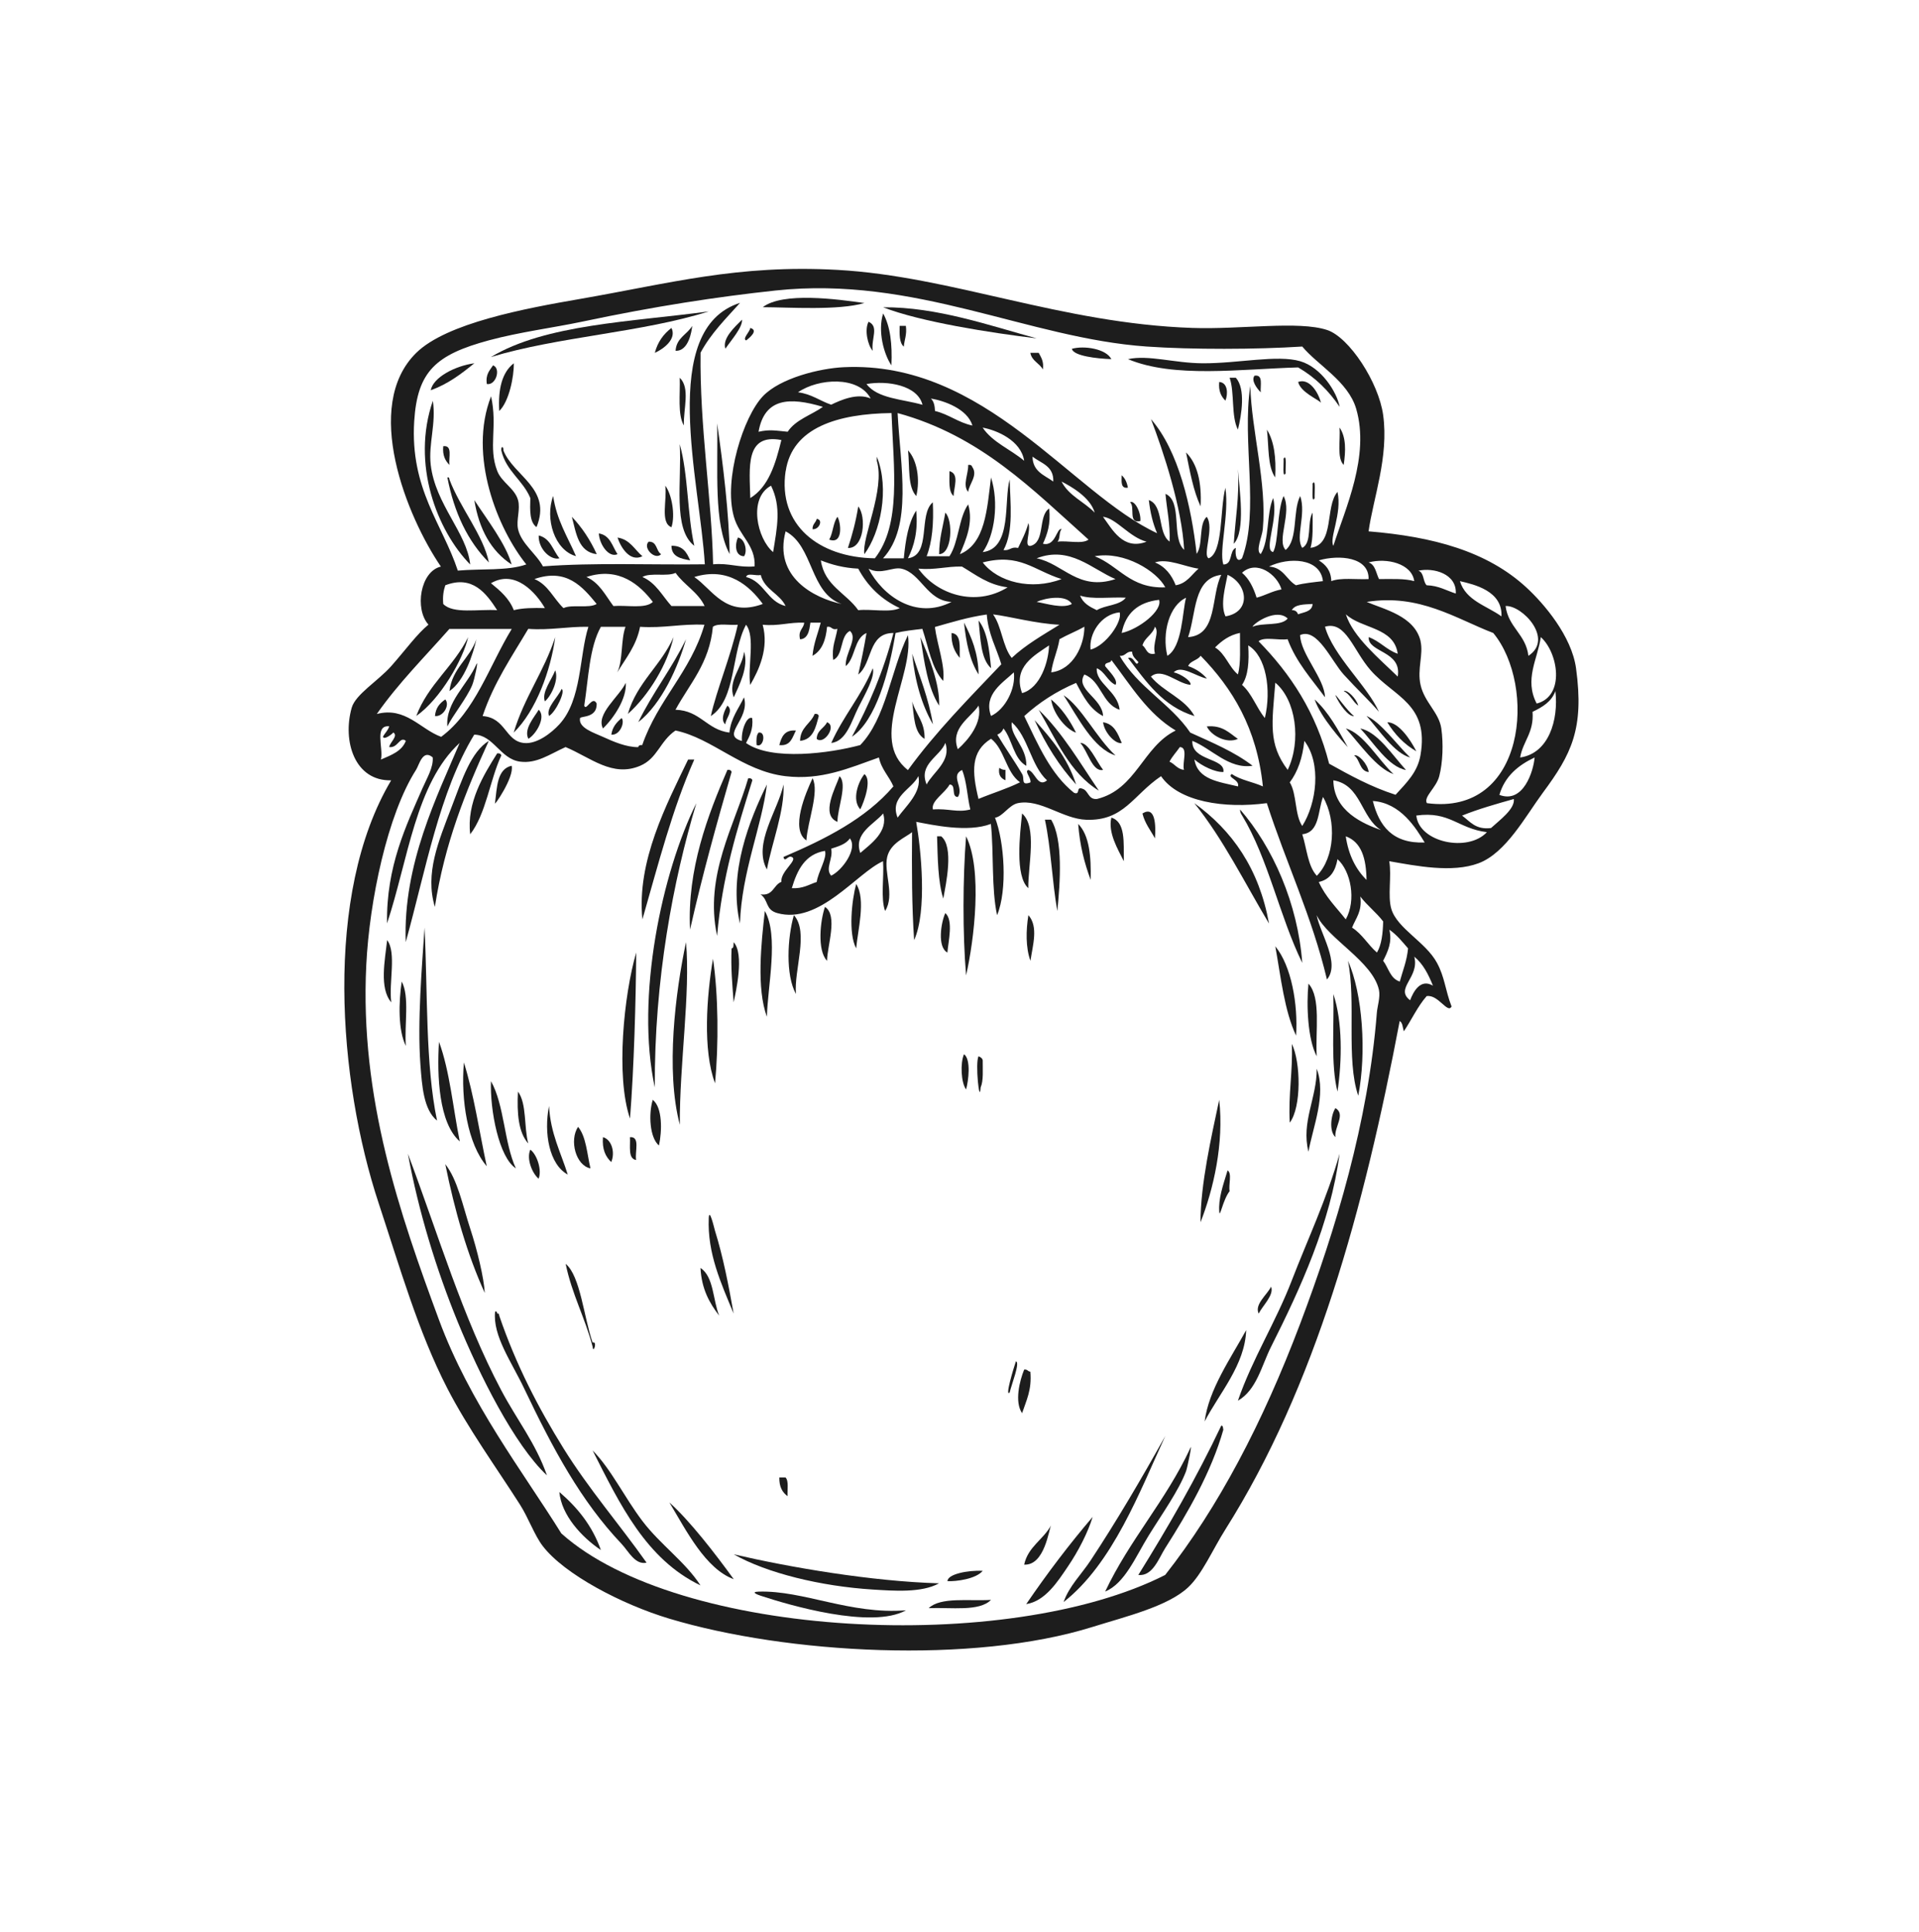 <svg xmlns="http://www.w3.org/2000/svg" fill="none" viewBox="0 0 150 151" height="151" width="150">
<g clip-path="url(#clip0_388_6353)">
<path fill="#1D1D1D" d="M67.569 23.689C65.5 24.282 61.746 24.02 59.623 24.012C61.192 22.805 65.469 23.389 67.569 23.689Z" clip-rule="evenodd" fill-rule="evenodd"></path>
<path fill="#1D1D1D" d="M81.031 26.451C77.415 26.012 71.946 25.159 69.031 24.02C73.223 23.989 77.338 25.443 81.031 26.451Z" clip-rule="evenodd" fill-rule="evenodd"></path>
<path fill="#1D1D1D" d="M55.4 24.342C50.184 25.996 43.638 26.311 38.369 27.911C42.654 25.334 49.361 25.165 55.4 24.342Z" clip-rule="evenodd" fill-rule="evenodd"></path>
<path fill="#1D1D1D" d="M69.031 24.504C69.592 25.504 69.754 26.912 69.677 28.558C69.077 27.673 68.6 25.881 69.031 24.504Z" clip-rule="evenodd" fill-rule="evenodd"></path>
<path fill="#1D1D1D" d="M67.892 25.15C68.731 25.535 68.085 26.458 68.215 27.42C67.831 26.997 67.554 25.781 67.892 25.15Z" clip-rule="evenodd" fill-rule="evenodd"></path>
<path fill="#1D1D1D" d="M70.323 25.473H70.808C70.9 26.165 70.692 26.55 70.646 27.096C70.292 26.796 70.308 26.142 70.323 25.473Z" clip-rule="evenodd" fill-rule="evenodd"></path>
<path fill="#1D1D1D" d="M52.485 25.635C52.915 26.504 51.861 27.281 51.185 27.581C51.408 26.727 51.869 26.104 52.485 25.635Z" clip-rule="evenodd" fill-rule="evenodd"></path>
<path fill="#1D1D1D" d="M86.869 28.073C85.723 28.034 83.885 27.819 83.785 27.265C84.746 26.996 86.462 27.265 86.869 28.073Z" clip-rule="evenodd" fill-rule="evenodd"></path>
<path fill="#1D1D1D" d="M80.546 27.582H81.192C81.377 27.936 81.608 28.244 81.516 28.882C81.254 28.382 80.654 28.228 80.539 27.582H80.546Z" clip-rule="evenodd" fill-rule="evenodd"></path>
<path fill="#1D1D1D" d="M40.161 28.396C40.185 29.396 39.8 31.389 39.023 32.127C38.923 30.404 39.246 29.104 40.161 28.396Z" clip-rule="evenodd" fill-rule="evenodd"></path>
<path fill="#1D1D1D" d="M38.538 28.559C39.169 28.782 38.777 30.143 38.054 30.02C37.938 29.251 38.285 28.951 38.538 28.559Z" clip-rule="evenodd" fill-rule="evenodd"></path>
<path fill="#1D1D1D" d="M98.062 29.367C98.762 29.259 98.5 30.12 98.546 30.667C98.254 30.374 97.769 29.736 98.062 29.367Z" clip-rule="evenodd" fill-rule="evenodd"></path>
<path fill="#1D1D1D" d="M53.131 29.527C53.969 30.335 53.415 31.943 53.454 33.258C52.954 32.404 53.177 30.827 53.131 29.527Z" clip-rule="evenodd" fill-rule="evenodd"></path>
<path fill="#1D1D1D" d="M96.115 29.527H96.6C97.377 30.397 97.054 32.412 96.762 33.581C96.223 32.55 96.516 30.689 96.115 29.527Z" clip-rule="evenodd" fill-rule="evenodd"></path>
<path fill="#1D1D1D" d="M95.3 29.857C95.992 29.904 95.992 30.819 95.784 31.319C95.462 30.996 95.231 30.581 95.3 29.857Z" clip-rule="evenodd" fill-rule="evenodd"></path>
<path fill="#1D1D1D" d="M33.831 31.312C34.108 33.112 33.477 34.682 33.669 36.343C34.031 39.428 36.5 41.659 36.754 44.128C34.169 41.489 32.123 36.274 33.839 31.312H33.831Z" clip-rule="evenodd" fill-rule="evenodd"></path>
<path fill="#1D1D1D" d="M56.054 33.096C56.516 36.265 57 40.249 57.031 43.311C55.746 40.865 56.146 36.734 56.054 33.096Z" clip-rule="evenodd" fill-rule="evenodd"></path>
<path fill="#1D1D1D" d="M104.708 33.42C105.231 34.181 105.192 35.258 105.031 36.343C104.485 35.804 104.785 34.428 104.708 33.42Z" clip-rule="evenodd" fill-rule="evenodd"></path>
<path fill="#1D1D1D" d="M99.031 33.588C99.592 34.48 99.761 35.78 99.677 37.319C99.069 36.465 99.185 34.888 99.031 33.588Z" clip-rule="evenodd" fill-rule="evenodd"></path>
<path fill="#1D1D1D" d="M53.131 34.719C53.8 37.08 53.715 40.188 54.269 42.665C52.562 41.349 53.308 37.573 53.131 34.719Z" clip-rule="evenodd" fill-rule="evenodd"></path>
<path fill="#1D1D1D" d="M34.646 34.88C35.4 34.78 35.054 35.765 35.131 36.342C34.808 36.019 34.577 35.596 34.646 34.88Z" clip-rule="evenodd" fill-rule="evenodd"></path>
<path fill="#1D1D1D" d="M70.977 35.205C71.685 35.967 71.931 37.467 71.623 38.774C70.931 38.059 71.115 36.474 70.977 35.205Z" clip-rule="evenodd" fill-rule="evenodd"></path>
<path fill="#1D1D1D" d="M92.708 35.365C93.6 36.258 93.939 37.704 93.846 39.581C93.277 38.365 93.008 36.85 92.708 35.365Z" clip-rule="evenodd" fill-rule="evenodd"></path>
<path fill="#1D1D1D" d="M100.331 35.859C100.6 35.39 100.462 36.69 100.492 36.997C100.223 37.467 100.362 36.167 100.331 35.859Z" clip-rule="evenodd" fill-rule="evenodd"></path>
<path fill="#1D1D1D" d="M75.677 36.343C75.861 36.312 75.969 36.382 76 36.505C76.461 37.166 75.754 37.812 75.677 38.451C75.215 37.928 75.715 36.982 75.677 36.343Z" clip-rule="evenodd" fill-rule="evenodd"></path>
<path fill="#1D1D1D" d="M96.762 36.666C96.869 38.181 97.392 41.512 96.439 42.505C96.554 40.566 96.892 38.851 96.762 36.666Z" clip-rule="evenodd" fill-rule="evenodd"></path>
<path fill="#1D1D1D" d="M74.215 36.828C75.008 37.044 74.561 38.074 74.538 38.774C74.123 38.428 74.223 37.574 74.215 36.828Z" clip-rule="evenodd" fill-rule="evenodd"></path>
<path fill="#1D1D1D" d="M87.677 37.15C87.938 37.381 88.092 37.712 88.162 38.12C87.585 38.212 87.669 37.643 87.677 37.15Z" clip-rule="evenodd" fill-rule="evenodd"></path>
<path fill="#1D1D1D" d="M34.969 37.321C35.108 37.29 35.123 37.382 35.131 37.482C35.977 39.721 37.785 41.843 38.215 43.967C36.569 42.313 35.5 40.082 34.969 37.321Z" clip-rule="evenodd" fill-rule="evenodd"></path>
<path fill="#1D1D1D" d="M102.6 37.804C102.869 37.335 102.731 38.635 102.761 38.943C102.492 39.412 102.631 38.112 102.6 37.804Z" clip-rule="evenodd" fill-rule="evenodd"></path>
<path fill="#1D1D1D" d="M52 37.965C52.508 38.619 52.8 40.265 52.485 41.211C51.577 40.873 52.162 39.05 52 37.965Z" clip-rule="evenodd" fill-rule="evenodd"></path>
<path fill="#1D1D1D" d="M43.239 38.773C43.515 40.666 44.369 41.966 45.023 43.473C43.354 43.02 42.577 40.55 43.239 38.773Z" clip-rule="evenodd" fill-rule="evenodd"></path>
<path fill="#1D1D1D" d="M37.077 39.096C38.085 40.634 39.562 42.55 39.992 44.127C38.385 43.08 37.446 41.373 37.077 39.096Z" clip-rule="evenodd" fill-rule="evenodd"></path>
<path fill="#1D1D1D" d="M67.085 39.588C67.738 40.38 67.538 42.903 66.277 42.834C66.615 41.819 66.9 40.757 67.085 39.588Z" clip-rule="evenodd" fill-rule="evenodd"></path>
<path fill="#1D1D1D" d="M73.892 40.074C74.5 40.666 74.439 43.297 73.408 43.32C73.408 42.082 73.715 41.136 73.892 40.074Z" clip-rule="evenodd" fill-rule="evenodd"></path>
<path fill="#1D1D1D" d="M44.7 40.397C45.492 41.227 46.138 42.204 46.646 43.32C45.2 43.143 45.038 41.681 44.7 40.397Z" clip-rule="evenodd" fill-rule="evenodd"></path>
<path fill="#1D1D1D" d="M65.462 40.397C65.731 40.835 65.931 42.589 64.815 42.181C65.115 41.673 65.115 40.858 65.462 40.397Z" clip-rule="evenodd" fill-rule="evenodd"></path>
<path fill="#1D1D1D" d="M63.839 40.559C64.377 40.62 64.023 41.42 63.516 41.366C63.492 40.966 63.769 40.866 63.839 40.559Z" clip-rule="evenodd" fill-rule="evenodd"></path>
<path fill="#1D1D1D" d="M46.808 41.697C47.7 41.836 47.861 42.705 48.269 43.32C47.592 43.62 46.854 42.574 46.808 41.697Z" clip-rule="evenodd" fill-rule="evenodd"></path>
<path fill="#1D1D1D" d="M42.108 41.857C43.031 42.073 43.215 43.019 43.731 43.642C43.062 43.827 42.069 42.927 42.108 41.857Z" clip-rule="evenodd" fill-rule="evenodd"></path>
<path fill="#1D1D1D" d="M48.269 42.02C49.254 42.173 49.6 42.966 50.215 43.481C49.246 43.958 48.523 42.797 48.269 42.02Z" clip-rule="evenodd" fill-rule="evenodd"></path>
<path fill="#1D1D1D" d="M57.677 42.02C58.223 42.096 58.446 43.073 58.161 43.481C57.438 43.466 57.438 42.55 57.677 42.02Z" clip-rule="evenodd" fill-rule="evenodd"></path>
<path fill="#1D1D1D" d="M50.7 42.343C51.385 42.312 51.269 43.066 51.677 43.32C51.208 43.82 50.215 42.827 50.7 42.343Z" clip-rule="evenodd" fill-rule="evenodd"></path>
<path fill="#1D1D1D" d="M52.485 42.665C53.377 42.635 53.685 43.196 53.946 43.804C53.223 43.665 52.492 43.535 52.485 42.665Z" clip-rule="evenodd" fill-rule="evenodd"></path>
<path fill="#1D1D1D" d="M76.492 48.504C77.185 49.381 77.331 50.804 77.469 52.235C76.646 51.489 76.646 49.919 76.492 48.504Z" clip-rule="evenodd" fill-rule="evenodd"></path>
<path fill="#1D1D1D" d="M75.354 48.666C75.938 49.812 76.462 51.02 76.492 52.72C75.815 51.666 75.515 50.235 75.354 48.666Z" clip-rule="evenodd" fill-rule="evenodd"></path>
<path fill="#1D1D1D" d="M74.377 49.48C75.169 49.557 74.992 50.596 75.023 51.427C74.623 50.957 74.346 50.373 74.377 49.48Z" clip-rule="evenodd" fill-rule="evenodd"></path>
<path fill="#1D1D1D" d="M43.4 49.805C43.054 52.382 41.908 55.559 40.154 57.266C40.969 54.52 42.523 52.497 43.4 49.805Z" clip-rule="evenodd" fill-rule="evenodd"></path>
<path fill="#1D1D1D" d="M73.408 55.158C72.523 53.774 72.246 51.782 71.946 49.805C72.6 51.32 73.469 53.459 73.408 55.158Z" clip-rule="evenodd" fill-rule="evenodd"></path>
<path fill="#1D1D1D" d="M58.162 50.943C58.538 52.136 57.769 53.582 57.354 54.513C56.869 53.213 58.031 52.166 58.162 50.943Z" clip-rule="evenodd" fill-rule="evenodd"></path>
<path fill="#1D1D1D" d="M71.3 51.103C71.885 52.896 72.585 54.573 72.923 56.619C72.054 55.111 71.515 53.273 71.3 51.103Z" clip-rule="evenodd" fill-rule="evenodd"></path>
<path fill="#1D1D1D" d="M48.915 53.373C49 54.596 47.984 56.119 47.131 56.942C46.554 55.819 48.4 54.465 48.915 53.373Z" clip-rule="evenodd" fill-rule="evenodd"></path>
<path fill="#1D1D1D" d="M34.808 54.674C35.185 55.112 34.661 56.035 34 55.974C34.054 55.32 34.385 54.958 34.808 54.674Z" clip-rule="evenodd" fill-rule="evenodd"></path>
<path fill="#1D1D1D" d="M71.3 54.834C71.585 55.842 72.308 56.426 72.269 57.757C71.446 57.28 71.446 55.988 71.3 54.834Z" clip-rule="evenodd" fill-rule="evenodd"></path>
<path fill="#1D1D1D" d="M56.862 55.158C57.377 55.574 56.7 56.174 56.7 56.62C56.262 56.274 56.685 55.427 56.862 55.158Z" clip-rule="evenodd" fill-rule="evenodd"></path>
<path fill="#1D1D1D" d="M42.108 55.48C42.708 56.034 41.915 57.396 41.3 57.75C40.915 56.988 41.769 56.057 42.108 55.48Z" clip-rule="evenodd" fill-rule="evenodd"></path>
<path fill="#1D1D1D" d="M81.192 55.48C83.062 57.288 84.408 59.619 85.892 61.803C83.608 60.411 82.546 57.803 81.192 55.48Z" clip-rule="evenodd" fill-rule="evenodd"></path>
<path fill="#1D1D1D" d="M63.677 55.804C63.869 55.781 63.969 55.842 64 55.965C63.762 56.865 63.569 57.804 62.539 57.911C62.554 56.842 63.369 56.581 63.677 55.804Z" clip-rule="evenodd" fill-rule="evenodd"></path>
<path fill="#1D1D1D" d="M48.592 56.127C48.862 56.465 48.454 57.496 47.785 57.427C47.869 56.812 48.215 56.45 48.592 56.127Z" clip-rule="evenodd" fill-rule="evenodd"></path>
<path fill="#1D1D1D" d="M80.869 56.289C82.184 57.735 83.438 59.235 84.115 61.32C82.792 59.881 81.738 58.181 80.869 56.289Z" clip-rule="evenodd" fill-rule="evenodd"></path>
<path fill="#1D1D1D" d="M64.646 56.457C65.438 56.742 64.4 58.257 63.838 57.757C63.854 57.072 64.423 56.934 64.646 56.457Z" clip-rule="evenodd" fill-rule="evenodd"></path>
<path fill="#1D1D1D" d="M94.331 56.782C95.569 56.674 96.085 57.297 96.762 57.759C95.869 58.159 94.654 57.489 94.331 56.782Z" clip-rule="evenodd" fill-rule="evenodd"></path>
<path fill="#1D1D1D" d="M62.215 57.105C61.931 57.628 61.823 58.335 60.916 58.243C61.085 57.597 61.323 57.028 62.215 57.105Z" clip-rule="evenodd" fill-rule="evenodd"></path>
<path fill="#1D1D1D" d="M59.3 57.265C59.908 57.15 59.692 58.496 59.138 58.234C59.115 57.834 59.115 57.45 59.3 57.265Z" clip-rule="evenodd" fill-rule="evenodd"></path>
<path fill="#1D1D1D" d="M38.208 57.912C36.408 61.843 34.754 65.92 33.992 70.889C33.2 68.274 34.277 65.774 35.292 63.104C36.139 60.874 36.816 58.774 38.208 57.912Z" clip-rule="evenodd" fill-rule="evenodd"></path>
<path fill="#1D1D1D" d="M38.862 58.889C39.054 58.867 39.154 58.928 39.185 59.051C38.277 61.013 38 63.597 36.754 65.213C36.454 62.743 37.815 60.551 38.862 58.889Z" clip-rule="evenodd" fill-rule="evenodd"></path>
<path fill="#1D1D1D" d="M54.269 59.373C52.569 63.188 51.446 67.581 50.215 71.865C49.754 67.319 52.108 62.865 53.785 59.373H54.269Z" clip-rule="evenodd" fill-rule="evenodd"></path>
<path fill="#1D1D1D" d="M78.108 60.02C78.239 60.104 78.369 60.189 78.592 60.181V60.989C78.246 60.85 78.016 60.589 78.108 60.02Z" clip-rule="evenodd" fill-rule="evenodd"></path>
<path fill="#1D1D1D" d="M56.862 60.181C57.054 60.158 57.154 60.22 57.185 60.343C56.023 64.366 54.892 68.428 53.938 72.666C53.7 67.943 55.339 63.681 56.862 60.174V60.181Z" clip-rule="evenodd" fill-rule="evenodd"></path>
<path fill="#1D1D1D" d="M67.569 60.512C68.169 60.966 67.546 62.666 67.246 63.266C66.554 62.512 67.1 61.081 67.569 60.512Z" clip-rule="evenodd" fill-rule="evenodd"></path>
<path fill="#1D1D1D" d="M65.623 60.674C66.262 61.297 65.454 63.181 65.462 64.243C64.108 63.705 65.323 61.558 65.623 60.674Z" clip-rule="evenodd" fill-rule="evenodd"></path>
<path fill="#1D1D1D" d="M58.485 60.835C58.669 60.812 58.777 60.873 58.808 60.996C57.623 64.789 56.438 68.573 56.054 73.158C55.031 68.443 57.423 64.519 58.485 60.835Z" clip-rule="evenodd" fill-rule="evenodd"></path>
<path fill="#1D1D1D" d="M63.515 60.834C64.061 61.888 63.123 64.211 63.031 65.695C61.739 64.819 63 61.942 63.515 60.834Z" clip-rule="evenodd" fill-rule="evenodd"></path>
<path fill="#1D1D1D" d="M59.946 61.32C59.554 64.605 57.977 68.113 57.839 72.189C56.923 68.228 58.585 64.082 59.946 61.32Z" clip-rule="evenodd" fill-rule="evenodd"></path>
<path fill="#1D1D1D" d="M61.246 61.32C61.331 63.405 60.346 65.828 59.946 67.966C58.831 65.959 60.815 63.351 61.246 61.32Z" clip-rule="evenodd" fill-rule="evenodd"></path>
<path fill="#1D1D1D" d="M54.431 62.781C52.623 68.82 51.138 76.574 51.184 85.004C49.654 77.943 51.754 68.158 54.431 62.781Z" clip-rule="evenodd" fill-rule="evenodd"></path>
<path fill="#1D1D1D" d="M93.354 62.781C96.308 64.912 98.415 67.889 99.192 72.189C97.292 69.012 95.623 65.597 93.354 62.781Z" clip-rule="evenodd" fill-rule="evenodd"></path>
<path fill="#1D1D1D" d="M96.923 63.266C99.492 66.212 101.446 70.627 101.792 75.266C100.015 71.635 99.131 67.112 97.092 63.75C97.008 63.62 96.923 63.489 96.931 63.266H96.923Z" clip-rule="evenodd" fill-rule="evenodd"></path>
<path fill="#1D1D1D" d="M90.277 65.534C89.939 64.903 89.492 64.373 89.3 63.588C90.323 62.95 90.354 64.542 90.277 65.534Z" clip-rule="evenodd" fill-rule="evenodd"></path>
<path fill="#1D1D1D" d="M79.892 63.588C81.092 64.634 80.354 67.626 80.377 69.426C79.323 68.472 79.723 65.234 79.892 63.588Z" clip-rule="evenodd" fill-rule="evenodd"></path>
<path fill="#1D1D1D" d="M86.869 63.912C87.992 64.243 87.823 65.874 87.846 67.32C87.377 66.381 86.592 65.089 86.869 63.912Z" clip-rule="evenodd" fill-rule="evenodd"></path>
<path fill="#1D1D1D" d="M81.677 64.074H82.162C83.108 65.628 82.869 69.005 82.646 71.213C82.239 68.913 82.154 66.297 81.677 64.074Z" clip-rule="evenodd" fill-rule="evenodd"></path>
<path fill="#1D1D1D" d="M84.277 64.404C85.162 65.304 85.292 66.958 85.254 68.781C84.769 67.481 84.4 66.066 84.277 64.404Z" clip-rule="evenodd" fill-rule="evenodd"></path>
<path fill="#1D1D1D" d="M73.246 65.373H73.569C74.577 66.188 73.946 69.081 73.731 70.242C73.308 68.881 73.3 67.104 73.246 65.373Z" clip-rule="evenodd" fill-rule="evenodd"></path>
<path fill="#1D1D1D" d="M75.515 65.373C76.815 67.973 76.146 73.488 75.515 76.242C75.239 72.996 75.254 68.627 75.515 65.373Z" clip-rule="evenodd" fill-rule="evenodd"></path>
<path fill="#1D1D1D" d="M66.923 69.103C67.708 70.296 67.038 72.773 66.923 74.134C66.292 72.957 66.585 70.35 66.923 69.103Z" clip-rule="evenodd" fill-rule="evenodd"></path>
<path fill="#1D1D1D" d="M64.485 70.889C65.516 71.558 64.662 73.927 64.646 75.104C63.862 74.289 64.115 71.95 64.485 70.889Z" clip-rule="evenodd" fill-rule="evenodd"></path>
<path fill="#1D1D1D" d="M59.785 71.211C60.892 73.157 60 77.096 59.946 79.48C59.123 77.257 59.5 73.726 59.785 71.211Z" clip-rule="evenodd" fill-rule="evenodd"></path>
<path fill="#1D1D1D" d="M73.892 71.373C74.538 71.942 74.123 73.596 74.054 74.458C73.239 74.027 73.562 72.073 73.892 71.373Z" clip-rule="evenodd" fill-rule="evenodd"></path>
<path fill="#1D1D1D" d="M62.054 71.535C63.246 72.866 62.054 75.797 62.215 77.697C61.392 76.212 61.546 73.304 62.054 71.535Z" clip-rule="evenodd" fill-rule="evenodd"></path>
<path fill="#1D1D1D" d="M80.385 71.535C81.185 72.443 80.723 73.881 80.546 75.104C80.169 74.081 80.192 72.72 80.385 71.535Z" clip-rule="evenodd" fill-rule="evenodd"></path>
<path fill="#1D1D1D" d="M33.185 72.512C33.438 77.612 33.239 83.166 34.162 87.596C33.108 86.75 32.985 84.866 32.862 83.219C32.615 79.827 32.985 75.566 33.185 72.512Z" clip-rule="evenodd" fill-rule="evenodd"></path>
<path fill="#1D1D1D" d="M30.262 73.488C31.008 74.473 30.377 76.827 30.585 78.35C29.631 77.25 30.092 75.034 30.262 73.488Z" clip-rule="evenodd" fill-rule="evenodd"></path>
<path fill="#1D1D1D" d="M53.623 73.65C53.977 77.635 53.108 83.189 53.139 87.92C52.016 83.674 52.8 77.527 53.623 73.65Z" clip-rule="evenodd" fill-rule="evenodd"></path>
<path fill="#1D1D1D" d="M57.346 73.65C58.2 74.573 57.515 77.558 57.346 78.35C57.246 76.989 57.115 75.666 57.185 74.135C57.377 74.112 57.323 73.843 57.346 73.65Z" clip-rule="evenodd" fill-rule="evenodd"></path>
<path fill="#1D1D1D" d="M99.685 73.973C100.946 75.503 101.469 78.519 101.308 80.95C100.392 78.996 100.123 76.403 99.685 73.973Z" clip-rule="evenodd" fill-rule="evenodd"></path>
<path fill="#1D1D1D" d="M49.731 74.457C49.7 78.265 49.562 83.365 49.246 87.434C48.115 84.149 48.769 77.734 49.731 74.457Z" clip-rule="evenodd" fill-rule="evenodd"></path>
<path fill="#1D1D1D" d="M55.731 74.943C56.154 77.774 56.177 81.659 55.892 84.674C54.916 82.09 55.239 77.836 55.731 74.943Z" clip-rule="evenodd" fill-rule="evenodd"></path>
<path fill="#1D1D1D" d="M31.4 76.727C32.031 77.888 31.6 80.096 31.723 81.757C31.108 80.527 31.162 78.342 31.4 76.727Z" clip-rule="evenodd" fill-rule="evenodd"></path>
<path fill="#1D1D1D" d="M102.277 76.889C103.277 77.996 102.808 80.581 102.923 82.566C102.215 81.243 102.108 78.558 102.277 76.889Z" clip-rule="evenodd" fill-rule="evenodd"></path>
<path fill="#1D1D1D" d="M104.223 77.705C104.946 79.867 104.908 82.89 104.546 85.328C104.008 83.213 104.292 80.282 104.223 77.705Z" clip-rule="evenodd" fill-rule="evenodd"></path>
<path fill="#1D1D1D" d="M34.315 81.436C35.161 83.728 35.408 86.612 35.938 89.22C34.308 87.797 34.146 84.128 34.315 81.436Z" clip-rule="evenodd" fill-rule="evenodd"></path>
<path fill="#1D1D1D" d="M100.977 81.596C101.677 83.026 101.738 86.534 100.815 87.757C100.692 85.526 101.062 83.788 100.977 81.596Z" clip-rule="evenodd" fill-rule="evenodd"></path>
<path fill="#1D1D1D" d="M75.354 82.404C75.915 82.82 75.7 84.497 75.515 85.158C75.123 84.643 75.046 83.097 75.354 82.404Z" clip-rule="evenodd" fill-rule="evenodd"></path>
<path fill="#1D1D1D" d="M76.492 82.566C76.639 82.636 76.785 82.713 76.816 82.889C76.808 83.636 76.885 84.474 76.654 84.997C76.569 86.466 76.208 83.036 76.492 82.566Z" clip-rule="evenodd" fill-rule="evenodd"></path>
<path fill="#1D1D1D" d="M36.261 83.051C37.046 85.566 37.462 88.443 38.046 91.159C36.562 89.443 36.008 85.966 36.261 83.051Z" clip-rule="evenodd" fill-rule="evenodd"></path>
<path fill="#1D1D1D" d="M102.923 83.543C103.692 85.574 102.623 88.089 102.277 90.028C101.692 87.704 102.939 85.82 102.923 83.543Z" clip-rule="evenodd" fill-rule="evenodd"></path>
<path fill="#1D1D1D" d="M40.485 85.328C41.185 86.251 40.946 88.113 41.292 89.382C40.523 88.528 40.4 87.036 40.485 85.328Z" clip-rule="evenodd" fill-rule="evenodd"></path>
<path fill="#1D1D1D" d="M51.023 85.973C51.792 86.565 51.754 88.419 51.508 89.542C50.792 88.942 50.677 87.111 51.023 85.973Z" clip-rule="evenodd" fill-rule="evenodd"></path>
<path fill="#1D1D1D" d="M95.3 85.973C95.684 89.38 94.846 92.98 93.838 95.542C93.846 92.519 94.677 88.919 95.3 85.973Z" clip-rule="evenodd" fill-rule="evenodd"></path>
<path fill="#1D1D1D" d="M42.915 86.457C43.031 88.611 43.839 90.08 44.377 91.811C42.938 91.034 42.492 88.572 42.915 86.457Z" clip-rule="evenodd" fill-rule="evenodd"></path>
<path fill="#1D1D1D" d="M104.385 86.619C105.215 87.104 104.277 88.104 104.385 88.888C103.869 88.419 104.039 87.135 104.385 86.619Z" clip-rule="evenodd" fill-rule="evenodd"></path>
<path fill="#1D1D1D" d="M45.185 88.082C45.823 88.851 45.885 90.197 46.154 91.328C45.008 91.113 44.485 89.136 45.185 88.082Z" clip-rule="evenodd" fill-rule="evenodd"></path>
<path fill="#1D1D1D" d="M47.131 88.889C47.831 89.081 48.092 90.112 47.777 90.835C47.331 90.412 47.054 89.835 47.131 88.889Z" clip-rule="evenodd" fill-rule="evenodd"></path>
<path fill="#1D1D1D" d="M49.239 88.89C50.069 88.82 49.608 90.036 49.723 90.674C49.069 90.574 49.285 89.597 49.239 88.89Z" clip-rule="evenodd" fill-rule="evenodd"></path>
<path fill="#1D1D1D" d="M41.454 89.865C41.977 90.25 42.377 91.473 42.1 92.135C41.6 91.719 41.131 90.573 41.454 89.865Z" clip-rule="evenodd" fill-rule="evenodd"></path>
<path fill="#1D1D1D" d="M104.708 90.189C104 95.605 101.646 100.72 99.354 105.274C98.615 106.743 98.223 108.659 96.761 109.489C97.9 106.189 99.723 103.351 100.977 100.082C102.208 96.889 103.715 93.713 104.708 90.189Z" clip-rule="evenodd" fill-rule="evenodd"></path>
<path fill="#1D1D1D" d="M54.754 99.111C55.8 99.796 55.715 101.611 56.215 102.842C55.462 101.865 54.839 100.765 54.754 99.111Z" clip-rule="evenodd" fill-rule="evenodd"></path>
<path fill="#1D1D1D" d="M99.354 100.574C99.615 101.22 98.685 102.067 98.385 102.682C98.038 101.951 99.061 101.197 99.354 100.574Z" clip-rule="evenodd" fill-rule="evenodd"></path>
<path fill="#1D1D1D" d="M38.7 102.52C38.839 102.489 38.854 102.581 38.862 102.681C39 102.65 39.016 102.743 39.023 102.843C40.331 106.681 42.077 110.043 44.054 113.227C46.008 116.374 48.423 119.158 50.539 122.15C49.646 122.35 49.123 121.25 48.592 120.689C45.416 117.343 43.239 113.297 40.969 108.527C39.992 106.466 38.5 104.42 38.7 102.527V102.52Z" clip-rule="evenodd" fill-rule="evenodd"></path>
<path fill="#1D1D1D" d="M97.408 103.973C97.316 106.696 95.308 108.903 94.162 111.111C94.477 108.611 96.223 106.142 97.408 103.973Z" clip-rule="evenodd" fill-rule="evenodd"></path>
<path fill="#1D1D1D" d="M80.054 107.058C80.315 107.012 80.331 107.212 80.538 107.219C80.669 108.642 80.215 109.488 79.892 110.465C79.285 109.581 79.7 107.927 80.054 107.058Z" clip-rule="evenodd" fill-rule="evenodd"></path>
<path fill="#1D1D1D" d="M95.462 111.436C95.623 111.436 95.585 111.636 95.623 111.759C94.677 115.089 92.839 118.251 91.085 121.005C90.585 121.789 90.108 123.236 88.977 123.112C91.3 119.374 93.516 115.543 95.462 111.436Z" clip-rule="evenodd" fill-rule="evenodd"></path>
<path fill="#1D1D1D" d="M60.916 115.488H61.4C61.669 115.758 61.531 116.442 61.562 116.95C61.146 116.658 60.9 116.204 60.916 115.488Z" clip-rule="evenodd" fill-rule="evenodd"></path>
<path fill="#1D1D1D" d="M43.723 116.627C45.123 117.827 46.292 119.25 46.969 121.165C45.469 120.158 43.885 118.442 43.723 116.627Z" clip-rule="evenodd" fill-rule="evenodd"></path>
<path fill="#1D1D1D" d="M70.816 125.874C68.123 127.374 61.623 125.451 59.462 124.736C59.277 124.674 58.6 124.436 59.3 124.413C62.816 124.305 66.446 126.22 70.816 125.874Z" clip-rule="evenodd" fill-rule="evenodd"></path>
<path fill="#1D1D1D" d="M77.462 125.059C76.554 125.989 74.362 125.636 72.592 125.705C73.538 124.812 75.731 125.166 77.462 125.059Z" clip-rule="evenodd" fill-rule="evenodd"></path>
<path fill="#1D1D1D" d="M106.977 41.534C112.015 41.95 116.231 43.088 119.3 45.911C120.7 47.196 122.846 49.726 123.192 52.234C123.846 56.996 122.815 58.973 120.6 61.965C119.246 63.796 117.715 66.68 115.569 67.48C113.508 68.249 110.708 67.688 108.592 67.319C108.792 68.465 108.454 70.042 108.754 71.049C109.215 72.588 111.446 73.634 112.323 75.265C112.938 76.403 112.962 77.373 113.462 78.673C113.169 79.28 112.415 77.711 111.515 77.865C110.808 78.673 110.338 79.711 109.731 80.619C109.638 80.326 109.646 79.942 109.408 79.811C106.615 94.542 102.808 108.426 95.785 119.549C94.792 121.119 93.954 123.08 92.862 124.088C91.269 125.573 88.008 126.357 85.4 127.173C76.046 130.096 61.508 129.288 52.315 126.526C48.6 125.411 44.108 123.057 42.423 120.849C41.769 119.996 41.315 118.665 40.639 117.603C38.839 114.78 36.569 111.642 34.962 108.519C32.685 104.088 31.262 99.088 29.608 94.08C26.431 84.496 25.277 69.903 30.577 60.996C27.738 61.065 26.746 57.95 27.492 55.319C27.792 54.273 29.546 53.234 30.577 52.073C31.738 50.757 32.615 49.534 33.492 48.826C32.392 47.611 32.846 44.665 34.462 44.288C31.8 40.388 28.292 31.75 32.538 27.58C34.915 25.25 41.038 24.111 45.354 23.365C52.377 22.149 57.623 20.665 65.462 21.096C74.423 21.596 82.923 25.28 93.192 25.634C97 25.765 101.492 25.057 103.738 25.796C105.462 26.365 107.762 29.88 108.115 32.442C108.569 35.719 107.331 38.973 106.977 41.526V41.534ZM93.515 43.319C94.069 42.626 93.669 40.988 94.323 40.396C94.946 41.257 93.962 43.419 94.485 43.642C95.623 43.15 95.338 39.857 95.785 38.126C96.092 40.28 95.269 43.003 95.623 44.126C96.385 44.126 96.061 43.05 96.6 42.826C96.523 43.38 96.669 44.057 97.085 43.634C98.462 39.957 97.061 34.503 97.731 30.173C97.823 33.673 99.038 37.803 98.708 41.365C98.654 41.95 98.115 43.065 98.546 43.311C99.239 42.219 98.977 40.173 99.515 38.934C99.954 40.557 98.731 43.019 99.515 43.15C99.954 42.396 99.808 39.957 100.331 38.773C101.015 40.042 99.761 42.234 100.492 42.988C101.477 42.188 101.023 39.95 101.631 38.773C102.123 40.203 101.223 42.019 101.792 42.826C102.585 42.426 102.146 40.796 102.6 40.073C102.6 41.05 102.654 42.073 102.438 42.826C104.354 42.58 103.546 39.611 104.546 38.45C104.923 40.142 103.877 42.08 104.223 42.665C105.154 39.765 107.085 35.65 106.008 31.957C105.377 29.803 102.985 28.534 101.792 27.088C98.246 27.319 93.154 27.334 89.631 27.088C80.354 26.442 71.538 21.534 60.6 22.711C56.1 23.196 51.215 23.934 45.515 25.142C43.215 25.626 40.639 25.95 38.215 26.603C34.069 27.726 32.623 29.019 32.377 32.926C32.046 38.226 34.592 40.98 35.785 44.603C37.569 44.442 39.708 44.634 41.139 44.119C38.923 41.365 36.562 35.642 38.385 30.98C38.908 33.349 38.146 34.965 38.869 36.819C39.215 37.711 40.231 38.165 40.492 39.088C40.692 39.803 40.339 40.65 40.492 41.357C40.739 42.488 41.923 43.288 42.438 44.273C46.408 43.965 50.877 44.165 55.092 44.111C54.723 37.688 51.415 25.726 57.846 23.673C56.746 24.903 55.577 26.049 54.761 27.565C54.685 33.373 55.639 39.011 55.739 44.111C56.985 43.996 57.739 44.388 58.985 44.273C59.069 42.596 57.792 41.919 57.361 40.38C56.546 37.457 58.115 32.565 59.631 30.973C60.992 29.542 64.108 28.788 65.954 28.703C77.023 28.18 83.723 38.557 90.446 41.68C90.115 40.926 89.908 40.057 89.8 39.088C90.992 39.519 90.462 41.665 91.423 42.334C91.477 40.926 91.208 39.849 91.1 38.603C92.462 39.188 91.531 42.065 92.561 42.98C92.377 39.642 90.939 35.303 89.969 32.765C92.123 35.234 93.131 39.611 93.538 43.311L93.515 43.319ZM62.377 30.665C63.431 30.796 64.085 31.334 64.969 31.634C65.715 31.273 67.015 30.696 68.054 31.149C67.115 29.365 63.954 29.565 62.377 30.665ZM72.108 31.642C71.731 30.119 69.369 29.726 67.731 30.019C68.585 31.165 70.554 31.196 72.108 31.642ZM73.085 32.126C74.177 32.388 74.892 33.026 76.008 33.265C75.631 31.957 73.754 31.303 72.761 31.157C72.992 31.357 73.069 31.719 73.085 32.134V32.126ZM59.3 33.749C60.177 33.55 60.646 33.665 61.569 33.749C62.192 32.803 63.408 32.45 64.323 31.803C61.708 31.019 59.761 31.103 59.292 33.749H59.3ZM61.408 36.826C60.792 41.011 63.969 43.58 68.385 43.642C70.454 40.988 69.854 36.696 69.685 32.288C65.508 32.342 61.923 33.403 61.415 36.826H61.408ZM82.654 42.342C83.415 42.234 84.6 42.557 85.085 42.18C80.715 38.273 76.662 34.065 70.162 32.288C70.385 36.48 71.346 41.126 69.023 43.642H70.646C70.785 42.211 71 40.865 71.615 39.911C71.769 41.526 71.454 42.673 70.969 43.642C72.823 43.388 71.761 40.219 72.915 39.265C72.992 40.911 72.869 42.357 72.431 43.48H74.215C74.946 42.373 74.923 40.511 75.677 39.426C76.108 40.865 75.477 42.257 75.031 43.319C77.015 42.496 77.154 39.819 77.462 37.319C78.092 39.273 77.754 41.842 76.815 43.157C79.146 42.88 78.446 39.119 78.923 37.48C78.962 39.28 79.254 41.526 78.439 42.996C78.954 43.073 79.008 42.703 79.577 42.834C79.877 42.211 80.192 41.611 80.385 40.888C80.608 41.526 79.992 42.742 80.546 42.673C81.723 42.388 81.123 40.334 82.008 39.749C82.146 40.973 81.854 41.765 81.523 42.503C82.531 42.749 82.592 41.203 82.985 41.365C82.761 41.573 82.885 42.126 82.662 42.334L82.654 42.342ZM80.054 36.019C79.808 34.426 77.908 33.626 76.808 33.426C77.592 34.588 79 35.126 80.054 36.019ZM58.646 38.934C60.085 38.05 60.623 36.257 61.077 34.396C58.215 33.857 58.592 36.565 58.646 38.934ZM82.331 37.642C82.377 36.411 81.377 36.219 80.708 35.696C80.723 36.873 81.646 37.142 82.331 37.642ZM85.569 40.073C85.223 38.849 83.654 37.988 82.977 37.642C83.538 38.757 84.746 39.219 85.569 40.073ZM60.431 43.157C60.746 41.219 61.085 39.619 60.269 37.965C58.462 38.934 59.185 42.119 60.431 43.157ZM89.623 42.342C88.285 42.003 87.246 40.503 86.215 40.396C86.931 41.357 87.777 43.05 89.623 42.342ZM65.785 47.211C63.285 46.357 63.6 42.688 61.408 41.534C60.454 45.096 63.631 46.757 65.785 47.211ZM81.031 43.642C83.1 44.057 84.285 46.226 87.192 45.265C85.369 44.503 83.631 42.634 81.031 43.642ZM91.085 45.911C90.439 44.665 87.892 43.05 85.569 43.48C87.469 44.226 88.331 46.019 91.085 45.911ZM76.815 43.965C78.008 45.511 80.623 46.165 82.977 45.265C80.792 44.58 79.715 43.219 76.815 43.965ZM104.062 45.426C104.8 45.134 106 45.311 106.977 45.265C107.023 43.542 104.685 43.342 103.085 43.803C103.615 44.134 104.038 44.58 104.062 45.426ZM67.085 47.696C68.115 47.588 69.569 47.911 70.331 47.534C68.892 46.865 67.823 45.826 67.085 44.45C65.954 44.396 65.015 44.142 64.162 43.803C64.446 45.788 66.146 46.357 67.085 47.696ZM91.9 45.749C92.777 45.603 93.131 44.926 93.685 44.45C92.631 44.311 91.277 43.619 90.277 43.965C91.085 44.296 91.577 44.934 91.9 45.749ZM99.192 44.288C100.315 44.349 100.546 45.311 101.3 45.749C101.946 45.58 102.685 45.511 103.408 45.426C103.208 43.596 100.708 43.534 99.192 44.288ZM107.792 45.265C108.769 45.265 109.792 45.211 110.546 45.426C110.354 44.05 108.392 43.58 106.977 43.965C107.508 44.134 107.554 44.796 107.792 45.265ZM75.192 44.288C73.969 44.257 73.1 44.573 71.785 44.45C73.208 46.457 76.239 47.473 78.761 45.911C77.231 45.711 76.285 44.934 75.192 44.288ZM97.085 44.773C97.638 45.242 97.977 45.934 98.223 46.719C98.908 46.542 99.439 46.203 100.169 46.073C99.831 44.903 98.223 43.726 97.085 44.773ZM74.377 47.05C72.462 46.965 72 44.826 70.485 44.457C69.754 44.28 68.9 44.973 67.892 44.457C68.985 46.565 71.585 48.48 74.377 47.05ZM111.523 45.749C112.469 45.78 113.054 46.165 113.792 46.396C113.877 44.849 112.054 44.349 110.869 44.611C111.323 44.749 111.215 45.457 111.515 45.749H111.523ZM50.215 45.103C51.277 45.557 51.769 46.58 52.485 47.373H55.077C54.554 46.273 53.477 45.734 52.808 44.78C52.154 45.096 50.815 44.734 50.215 45.103ZM41.777 45.265C42.846 45.703 43.269 46.796 44.046 47.534C44.7 47.219 46.038 47.58 46.639 47.211C45.531 45.857 44.285 44.388 41.769 45.265H41.777ZM47.946 47.373C49 47.288 50.454 47.611 51.031 47.05C50.046 45.765 48.415 44.257 45.839 45.103C46.854 45.55 47.323 46.534 47.946 47.373ZM59.623 47.211C58.623 45.834 56.931 44.28 54.269 45.103C55.692 46.065 56.7 48.288 59.623 47.211ZM61.408 47.373C60.938 46.388 59.761 46.096 59.462 44.942C59.123 45.042 58.4 44.742 58.323 45.103C59.739 45.473 59.969 47.026 61.408 47.373ZM92.869 49.803C95.2 49.65 94.631 46.588 95.462 44.934C93.254 45.211 93.515 47.957 92.869 49.803ZM95.792 48.18C97.831 47.842 97.538 45.642 95.954 44.934C95.8 45.811 95.354 47.249 95.792 48.18ZM38.377 45.588C39.092 46.173 39.8 46.765 40.161 47.696C40.846 47.519 41.708 47.511 42.592 47.534C41.908 46.349 40.277 44.48 38.377 45.588ZM117.362 48.18C117.462 46.188 115.215 45.68 114.115 45.426C114.585 46.957 116.2 47.342 117.362 48.18ZM34.808 45.749C34.669 46.157 34.592 46.619 34.646 47.211C35.415 48.011 37.392 47.603 38.861 47.696C38.008 46.373 36.931 44.934 34.808 45.749ZM85.731 47.696C86.4 47.288 87.531 47.334 88 46.719C86.823 46.657 85.362 46.873 84.431 46.557C84.646 47.15 85.177 47.434 85.731 47.696ZM81.031 47.05C81.777 47.173 83.069 47.603 83.785 47.211C83.346 46.465 81.754 46.719 81.031 47.05ZM91.246 51.265C92.431 50.557 92.415 47.788 92.708 46.726C91.408 47.319 90.808 49.473 91.246 51.265ZM87.677 49.48C89.015 49.188 90.885 47.734 90.6 46.888C88.946 47.073 87.977 47.942 87.677 49.48ZM111.038 50.126C111.277 51.165 110.762 52.303 111.038 53.534C111.346 54.911 112.477 55.68 112.662 56.942C112.831 58.134 112.777 59.611 112.5 60.673C112.262 61.588 111.262 62.28 111.531 62.78C119.308 63.819 120.108 53.573 116.723 49.48C113.831 48.373 110.946 46.388 106.831 47.05C108.169 47.634 110.585 48.142 111.046 50.134L111.038 50.126ZM100.977 47.696C101.254 47.688 101.392 47.819 101.462 48.019C101.931 47.842 102.562 47.819 102.6 47.211C101.931 47.249 101.223 47.234 100.977 47.696ZM119.469 51.265C121.485 49.95 118.985 47.296 117.685 47.373C117.9 49.05 119.269 49.573 119.469 51.265ZM79.085 51.426C80.169 50.403 81.515 49.642 82.815 48.834C81 48.757 78.838 48.165 77.623 48.026C78.308 48.965 78.362 50.534 79.085 51.434V51.426ZM85.246 50.78C86.454 50.465 87.761 48.557 87.515 47.865C86.046 48.019 85.1 49.55 85.246 50.78ZM72.108 49.157C71.385 49.242 70.646 49.319 70 49.48C69.492 52.557 68.462 56.342 66.592 57.588C67.915 55.126 69.061 52.488 69.838 49.48C67.831 49.473 68.208 51.849 67.085 52.726C67.323 51.665 67.546 50.588 67.731 49.48C66.746 49.903 66.869 51.434 66.108 52.073C66.038 51.073 67.092 49.88 66.431 49.319C65.638 49.719 65.946 51.211 65.131 51.588C64.992 50.526 65.338 49.957 65.454 49.157C64.992 49.288 65.031 48.926 64.646 48.996C64.554 50.034 64.246 50.865 63.508 51.265C63.6 50.273 63.931 49.519 64.154 48.673H63.346C63.285 48.919 63.285 49.942 62.538 49.973C62.361 49.257 62.815 49.165 62.861 48.673C61.677 48.626 60.877 48.957 59.615 48.834C60.115 50.673 59.323 52.365 58.639 53.542C58.431 52.073 59.054 49.773 58.315 48.834C57.154 50.973 57.562 54.673 55.562 55.973C56 53.973 57.131 51.273 57.669 48.834C57.023 48.896 56.115 48.688 55.723 48.996C55.454 51.857 53.9 53.45 52.8 55.48C54.746 55.534 55.239 57.042 57.015 57.265C57.139 56.096 57.739 55.396 58.154 54.511C58.661 56.234 56.292 57.45 57.992 57.919C57.923 57.088 58.377 55.926 58.8 56.134C58.885 57.034 58.585 57.542 58.315 58.08C60.323 59.496 64.869 58.88 67.239 58.242C69.261 56.157 69.623 52.411 70.969 49.65C71.439 52.857 67.854 57.773 70.969 60.196C73.154 57.188 75.739 54.588 78.269 51.926C77.885 50.634 77.254 49.596 77.131 48.034C75.662 48.242 74.385 48.642 73.077 49.011C73.246 50.357 73.9 52.08 73.723 53.226C72.823 52.234 72.577 50.596 72.1 49.173L72.108 49.157ZM97.9 48.996C98.685 48.642 100.146 48.973 100.654 48.349C99.792 47.519 98.046 48.673 97.9 48.996ZM109.254 52.888C109.6 50.865 106.908 51.019 106.985 49.803C107.862 50.119 108.369 50.796 109.254 51.103C108.969 49.011 106.431 49.165 105.2 48.019C105.762 49.796 107.8 51.465 109.254 52.888ZM48.915 48.996H46.969C46.069 50.588 46 53.003 45.669 55.157C45.808 55.642 46.308 54.311 46.639 54.996C46.677 56.134 45.431 55.957 45.339 56.134C45.192 56.896 46.415 57.273 47.123 57.596C47.962 57.98 48.946 58.403 49.877 58.403C49.915 58.28 50.015 58.219 50.2 58.242C51.415 54.703 53.992 52.519 55.062 48.834C53.246 48.749 51.885 49.119 50.031 48.996C49.739 50.488 48.915 51.45 48.246 52.565C48.708 51.626 48.515 50.026 48.892 48.996H48.915ZM105.031 52.726C104.062 51.657 102.969 49.042 101.623 49.642C101.662 51.134 103.531 53.026 103.569 54.503C102.515 53.065 101.323 51.78 100.646 49.965C99.939 50.073 98.815 49.749 98.377 50.126C100.862 52.665 102.877 55.68 103.892 59.696C105.523 60.603 107.162 61.511 109.085 62.126C109.969 61.157 110.8 60.357 111.031 59.042C111.731 55.026 108.992 54.496 107.138 52.396C105.762 50.826 105.208 48.511 103.569 48.988C104.185 51.242 106.908 53.65 107.785 55.642C107.054 54.78 106.138 53.942 105.023 52.719L105.031 52.726ZM41.292 49.157C40.008 51.326 38.592 53.373 37.723 55.973C39.546 56.103 39.485 57.934 40.969 58.08C41.977 58.18 43.108 57.288 43.723 56.619C45.492 54.703 45.269 51.257 45.992 48.996C44.346 48.965 43.031 49.28 41.292 49.157ZM82.815 49.965C82.669 50.903 82.292 51.603 82.169 52.557C83.908 52.349 84.769 50.403 84.761 48.988C84.146 49.342 83.439 49.611 82.815 49.965ZM89.3 50.45C89.631 50.657 89.592 51.234 90.277 51.096C90.054 50.273 90.662 49.434 90.277 48.988C90.092 49.619 89.485 49.819 89.3 50.45ZM35.131 49.157C33.208 51.342 31.146 53.388 29.454 55.811C31.708 55.219 32.869 57.019 34.485 57.596C37.154 55.619 38.239 52.05 40 49.165H35.139L35.131 49.157ZM94.977 50.611C95.785 51.096 96.054 52.134 96.761 52.719C97.008 51.834 96.908 50.588 96.923 49.473C96.077 49.65 95.492 50.096 94.977 50.611ZM120.115 54.996C122.362 54.419 121.792 51.003 120.438 49.803C120.185 51.542 119.131 53.103 120.115 54.996ZM79.892 54.18C81.331 53.78 81.962 51.711 82 50.45C80.908 51.203 79.131 52.119 79.892 54.18ZM97.085 53.534C97.862 54.219 98.208 55.326 98.869 56.126C99.392 53.911 98.969 51.28 97.569 50.45C97.646 51.711 97.569 52.826 97.085 53.534ZM88.977 51.749C88.785 51.503 88.508 51.349 88.492 50.942C88.015 50.896 87.992 51.311 87.523 51.265C88.915 53.711 91.485 54.98 93.038 57.265C94.754 58.042 96.5 58.773 97.908 59.857C96.046 60.142 94.715 58.519 93.2 57.911C93.123 59.503 95.777 59.226 95.631 60.342C95.015 60.388 93.931 59.873 93.362 59.365C93.615 60.957 95.292 61.111 96.769 61.473C96.915 60.934 95.869 60.773 96.285 60.503C96.954 60.973 97.939 61.119 98.715 61.473C98.246 56.911 96.331 53.803 93.846 51.257C93.623 51.626 93.038 51.642 92.877 52.065C93.477 52.28 93.962 52.603 94.338 53.042C93.515 52.896 92.323 51.934 91.746 52.557C92.292 52.665 93.185 53.273 93.046 53.534C92.008 53.426 90.831 52.142 89.962 52.888C90.931 54.08 92.6 54.573 93.369 55.973C90.885 55.219 89.585 53.273 88.177 51.434C88.654 51.249 88.777 52.211 88.985 51.757L88.977 51.749ZM86.385 52.073C86.669 52.442 87.439 53.173 87.192 53.534C86.561 53.242 86.377 52.511 85.731 52.234C85.623 53.396 87.377 54.034 87.515 55.48C86.131 55.026 86.085 53.234 84.761 52.726C84.015 53.888 86.169 54.565 86.223 55.973C85.185 55.442 84.654 54.403 84.115 53.38C82.561 54.042 81.215 54.919 80.061 55.973C81.138 58.196 82.115 60.511 83.954 61.973C84.477 62.173 84.077 61.45 84.6 61.65C85.1 61.796 85.038 62.511 85.739 62.457C88.823 61.703 89.323 58.365 91.9 57.103C89.7 55.788 88.392 53.588 86.869 51.588C86.854 51.896 86.331 51.703 86.385 52.073ZM77.462 55.965C78.577 55.457 79.415 53.811 79.246 52.557C78.415 53.357 76.846 54.265 77.462 55.965ZM100.654 60.18C101.738 57.903 101.292 54.703 99.685 53.365C99.431 56.534 99.115 58.142 100.654 60.18ZM119.792 55.642C119.915 57.28 119.046 57.919 118.823 59.211C121.054 58.896 121.838 56.28 121.577 54.019C121.277 54.857 120.562 55.273 119.792 55.642ZM74.869 58.565C75.7 57.826 76.8 56.496 76.492 55.157C75.869 56.103 74.246 56.911 74.869 58.565ZM81.838 60.996C80.569 59.826 80.377 57.588 79.085 56.457C78.923 57.511 80.269 58.38 80.223 59.865C79.215 59.303 79.138 57.811 78.439 56.942C78.346 57.173 78.185 57.334 77.954 57.426C78.554 58.442 79.308 59.496 79.9 60.511C80.108 60.857 79.761 61.45 80.546 61.157C80.615 60.796 80.046 60.28 80.385 60.188C80.9 60.326 81.123 61.603 81.846 60.996H81.838ZM29.777 59.373C30.569 59.026 31.408 58.734 31.723 57.911C31.246 57.519 31.108 58.496 30.423 58.396C30.462 58.042 31.154 57.526 30.746 57.257C30.615 57.419 29.985 57.873 29.939 57.58C30.085 57.296 30.331 57.103 30.423 56.773C29.231 56.665 29.985 58.503 29.777 59.365V59.373ZM69.838 61.48C69.5 60.68 68.9 60.15 68.7 59.211C66.338 60.05 64.2 61.003 61.4 60.673C58.023 60.273 55.692 57.703 52.8 57.103C51.577 57.934 51.4 59.28 50.046 59.857C47.869 60.788 46.161 59.211 44.208 58.396C42.938 58.973 41.938 59.711 40.639 59.534C39.108 59.326 38.562 57.442 37.069 57.426C34.346 61.896 33.277 68.011 31.715 73.642C31.485 67.549 34.192 62.188 35.931 58.073C32.485 61.226 31.9 67.234 30.254 72.18C30.177 67.734 31.769 64.496 33.015 61.634C33.369 60.826 33.892 59.973 33.823 59.203C33.038 58.534 32.769 59.788 32.523 60.173C30.277 63.688 28.877 70.419 28.631 75.419C28.108 85.85 31.269 94.926 34.308 103.157C36.723 109.696 40.861 115.019 43.877 119.865C53.046 128.08 78.761 129.357 91.077 123.111C95.231 117.826 98.692 111.234 101.623 103.488C104.423 96.073 106.954 87.696 107.623 79.157C107.662 78.665 107.908 77.934 107.785 77.373C107.285 75.142 103.808 73.403 102.915 71.534C103.208 73.011 104.777 75.296 103.723 76.565C102.538 71.588 100.523 67.442 99.023 62.78C95.715 63.226 92.131 62.68 90.754 60.673C88.569 62.142 87.862 64.18 84.915 64.08C83.069 64.019 81.308 62.419 79.561 62.78C78.854 62.934 78.4 63.819 77.777 63.919C78.508 65.811 78.761 69.534 77.939 71.542C77.485 69.45 77.692 66.703 77.454 64.403C75.638 65.096 72.877 64.48 71.615 64.242C71.992 66.38 72.485 71.196 71.454 73.488C71.269 70.803 71.269 67.942 71.292 65.049C70.808 65.45 69.6 65.888 69.346 66.996C69.069 68.196 69.969 69.973 69.185 71.211C68.823 70.219 69.115 68.58 69.023 67.319C66.985 68.219 64.038 72.296 60.754 71.373C59.8 71.103 60.1 70.388 59.454 69.911C60.454 70.049 60.446 69.173 61.077 68.934C60.992 68.103 62.423 67.211 61.885 66.988C61.585 66.834 61.346 67.473 61.239 66.988C64.531 65.58 67.662 64.003 69.831 61.473L69.838 61.48ZM77.462 57.749C75.869 58.742 75.969 60.319 76.485 62.45C77.554 62.003 78.715 61.657 79.731 61.15C78.623 60.365 78.531 58.565 77.462 57.742V57.749ZM100.815 61.157C101.377 62.057 101.192 63.703 101.792 64.565C102.915 62.796 103.308 59.688 101.954 57.911C101.815 59.234 101.446 60.319 100.815 61.157ZM72.431 61.319C72.931 60.357 74.385 59.488 73.892 58.073C73.492 59.134 71.761 59.726 72.431 61.319ZM91.408 59.534C91.831 59.711 92.008 60.119 92.546 60.18C92.385 59.642 92.908 58.419 92.223 58.396C91.962 58.78 91.638 59.111 91.415 59.534H91.408ZM117.2 62.134C119.069 62.849 119.869 60.273 119.954 59.211C118.669 59.819 117.631 60.673 117.2 62.134ZM74.869 62.296C74.315 62.311 74.777 61.311 74.223 61.326C73.877 61.988 72.746 62.611 72.923 63.273C74.154 63.18 74.831 63.542 75.846 63.273C75.6 62.273 75.569 61.057 75.2 60.188C74.246 60.642 75.369 61.55 74.877 62.296H74.869ZM70.162 63.911C70.792 63.026 72.069 61.934 71.785 60.665C71.292 61.696 69.5 62.273 70.162 63.911ZM107.954 64.888C106.377 63.926 106.408 61.349 104.223 60.996C104.246 63.403 106.554 64.396 107.954 64.888ZM101.792 65.211C102.146 66.311 102.223 67.703 102.931 68.457C104.323 67.057 104.492 64.165 103.415 62.296C103 63.396 103.162 65.073 101.792 65.211ZM114.277 63.749C114.908 64.203 115.315 64.873 116.546 64.726C117.192 64.126 118.423 63.249 118.331 62.457C116.938 62.849 115.546 63.242 114.277 63.757V63.749ZM111.362 65.857C110.685 64.749 109.492 62.757 107.308 62.611C107.8 64.549 108.831 65.95 111.362 65.857ZM67.246 66.673C68.061 65.973 69.462 64.996 69.031 63.588C68.346 64.419 66.692 65.134 67.246 66.673ZM116.223 65.049C113.954 64.765 113.331 63.388 110.708 63.749C110.915 65.85 114.738 66.65 116.223 65.049ZM106.815 68.78C106.792 67.126 106.431 65.819 105.192 65.373C105.408 66.834 105.969 67.942 106.815 68.78ZM66.431 65.534C66.131 65.988 65.538 66.157 64.969 66.342C65.146 67.119 64.469 67.888 64.969 68.45C65.831 68.042 67.061 66.35 66.431 65.534ZM61.892 69.426C62.761 69.48 63.223 69.142 63.839 68.942C63.954 68.134 64.669 67.073 64.485 66.511C62.915 66.773 62.315 68.019 61.892 69.426ZM103.085 68.942C103.6 70.103 104.454 70.926 105.192 71.865C106.031 70.365 105.592 68.096 104.546 67.157C104.385 68.08 103.977 68.749 103.085 68.942ZM105.685 72.511C106.485 73.011 106.931 73.865 107.631 74.457C107.992 73.85 108.092 72.973 108.115 72.026C107.577 71.319 106.869 70.788 106.331 70.08C106.485 71.265 105.969 71.773 105.685 72.511ZM108.115 75.103C108.538 75.657 108.669 76.496 109.415 76.726C109.646 75.873 109.969 75.119 110.062 74.134C109.608 73.611 109.185 73.073 108.6 72.673C108.831 73.642 108.492 74.35 108.115 75.103ZM110.223 78.188C110.469 77.526 111.031 76.465 112.008 77.049C111.654 76.165 111.231 75.334 110.546 74.78C110.985 76.411 108.992 77.257 110.223 78.188Z" clip-rule="evenodd" fill-rule="evenodd"></path>
<path fill="#1D1D1D" d="M58 24.988C58.054 25.588 57.139 26.611 56.7 27.258C56.431 26.45 57.462 25.534 58 24.988Z" clip-rule="evenodd" fill-rule="evenodd"></path>
<path fill="#1D1D1D" d="M54.108 25.473C54.069 25.873 53.831 27.465 52.808 27.419C52.869 26.403 53.708 26.157 54.108 25.473Z" clip-rule="evenodd" fill-rule="evenodd"></path>
<path fill="#1D1D1D" d="M58.646 25.635C59.315 25.819 58.592 26.404 58.323 26.612C58 26.481 58.615 25.942 58.646 25.635Z" clip-rule="evenodd" fill-rule="evenodd"></path>
<path fill="#1D1D1D" d="M88.169 28.074C89.777 27.72 91.815 28.389 94.008 28.397C96.777 28.412 99.831 27.712 101.631 28.235C103.292 28.72 104.515 30.674 104.715 31.805C103.861 30.543 102.808 29.497 101.469 28.72C96.908 28.851 91.769 29.574 88.169 28.074Z" clip-rule="evenodd" fill-rule="evenodd"></path>
<path fill="#1D1D1D" d="M37.077 28.396C36.062 29.22 35.023 30.02 33.669 30.504C33.854 29.504 35.554 28.604 37.077 28.396Z" clip-rule="evenodd" fill-rule="evenodd"></path>
<path fill="#1D1D1D" d="M101.469 29.858C102.323 29.535 103.038 30.636 103.254 31.482C103.031 31.212 101.677 30.682 101.469 29.858Z" clip-rule="evenodd" fill-rule="evenodd"></path>
<path fill="#1D1D1D" d="M39.184 35.203C39.161 34.803 39.385 34.926 39.346 35.203C40.138 37.219 43.169 38.18 41.938 41.203C41.392 40.826 41.423 39.88 41.454 38.934C40.869 37.519 39.554 36.834 39.184 35.203Z" clip-rule="evenodd" fill-rule="evenodd"></path>
<path fill="#1D1D1D" d="M68.538 36.02V35.697C69.554 38.213 68.815 41.643 67.562 43.32C67.354 41.997 69.2 38.297 68.538 36.02Z" clip-rule="evenodd" fill-rule="evenodd"></path>
<path fill="#1D1D1D" d="M88.331 39.265C88.662 39.05 89.2 40.011 89.138 40.727C88.146 40.965 88.754 39.596 88.331 39.265Z" clip-rule="evenodd" fill-rule="evenodd"></path>
<path fill="#1D1D1D" d="M32.539 55.966C33.469 53.489 35.477 52.089 36.592 49.805C36.208 51.528 34.423 54.651 32.539 55.966Z" clip-rule="evenodd" fill-rule="evenodd"></path>
<path fill="#1D1D1D" d="M52.646 49.805C52.192 51.889 50.715 54.358 49.077 55.805C49.792 53.336 51.677 52.02 52.646 49.805Z" clip-rule="evenodd" fill-rule="evenodd"></path>
<path fill="#1D1D1D" d="M37.239 49.965C36.985 51.119 36.3 53.242 35.131 54.019C35.362 52.196 36.715 51.496 37.239 49.965Z" clip-rule="evenodd" fill-rule="evenodd"></path>
<path fill="#1D1D1D" d="M53.623 49.965C53.015 52.111 51.739 55.003 49.892 56.45C51 54.157 52.515 52.265 53.623 49.965Z" clip-rule="evenodd" fill-rule="evenodd"></path>
<path fill="#1D1D1D" d="M34.969 56.781C34.808 54.889 36.562 53.512 37.238 51.919C37.423 51.512 37.092 53.112 36.915 53.542C36.485 54.589 35.331 55.996 34.969 56.789V56.781Z" clip-rule="evenodd" fill-rule="evenodd"></path>
<path fill="#1D1D1D" d="M64.977 58.073C65.908 55.98 67.339 54.38 68.223 52.234C68.415 52.896 67.623 54.25 67.085 55.319C66.577 56.327 66.162 57.957 64.977 58.073Z" clip-rule="evenodd" fill-rule="evenodd"></path>
<path fill="#1D1D1D" d="M43.4 52.397C43.692 53.127 43.108 54.373 42.592 54.827C42.315 54.12 43.139 53.112 43.4 52.397Z" clip-rule="evenodd" fill-rule="evenodd"></path>
<path fill="#1D1D1D" d="M43.892 53.857C44.239 53.98 43.454 55.65 42.915 55.965C42.654 55.319 43.623 54.511 43.892 53.857Z" clip-rule="evenodd" fill-rule="evenodd"></path>
<path fill="#1D1D1D" d="M105.031 54.02C105.292 53.874 106.038 54.628 106.169 55.159C105.723 54.843 105.546 54.267 105.031 54.02Z" clip-rule="evenodd" fill-rule="evenodd"></path>
<path fill="#1D1D1D" d="M83.138 54.35C84.523 55.234 85.723 57.711 87.192 59.05C85.454 58.519 84.246 56.05 83.138 54.35Z" clip-rule="evenodd" fill-rule="evenodd"></path>
<path fill="#1D1D1D" d="M104.385 54.351C104.346 54.174 105.346 55.628 105.846 55.974C105.392 56.043 104.662 55.005 104.385 54.351Z" clip-rule="evenodd" fill-rule="evenodd"></path>
<path fill="#1D1D1D" d="M82.162 54.674C82.992 55.358 83.6 56.266 84.108 57.266C83.431 57.074 82.338 55.897 82.162 54.674Z" clip-rule="evenodd" fill-rule="evenodd"></path>
<path fill="#1D1D1D" d="M102.761 54.674C103.869 55.681 104.592 57.058 105.354 58.405C104.954 57.974 103.238 56.097 102.761 54.674Z" clip-rule="evenodd" fill-rule="evenodd"></path>
<path fill="#1D1D1D" d="M106.815 55.965C107.915 56.434 109.154 58.172 110.223 59.211C108.985 58.88 107.815 57.08 106.815 55.965Z" clip-rule="evenodd" fill-rule="evenodd"></path>
<path fill="#1D1D1D" d="M108.438 56.457C109.315 56.449 110.238 57.795 110.708 58.726C109.746 58.172 109.015 57.395 108.438 56.457Z" clip-rule="evenodd" fill-rule="evenodd"></path>
<path fill="#1D1D1D" d="M86.223 56.457C87.108 56.596 87.377 57.357 87.685 58.08C87.192 58.188 86.323 57.28 86.223 56.457Z" clip-rule="evenodd" fill-rule="evenodd"></path>
<path fill="#1D1D1D" d="M105.2 56.943C106.592 57.336 107.723 59.397 108.931 60.513C107.6 60.059 106.3 58.166 105.2 56.943Z" clip-rule="evenodd" fill-rule="evenodd"></path>
<path fill="#1D1D1D" d="M106.331 56.943C107.685 57.213 108.862 59.059 109.9 60.19C108.523 59.943 107.377 58.066 106.331 56.943Z" clip-rule="evenodd" fill-rule="evenodd"></path>
<path fill="#1D1D1D" d="M84.439 58.072C85.108 58.05 85.7 59.511 86.223 60.18C85.377 60.373 85.015 58.68 84.439 58.072Z" clip-rule="evenodd" fill-rule="evenodd"></path>
<path fill="#1D1D1D" d="M105.846 59.051C106.154 58.913 106.908 59.712 106.985 60.351C106.254 60.266 106.323 59.389 105.846 59.051Z" clip-rule="evenodd" fill-rule="evenodd"></path>
<path fill="#1D1D1D" d="M39.992 59.857C40.223 60.75 38.523 63.181 38.692 62.773C38.854 61.534 38.846 60.111 39.992 59.857Z" clip-rule="evenodd" fill-rule="evenodd"></path>
<path fill="#1D1D1D" d="M105.362 75.103C106.515 77.665 106.823 82.296 106.169 85.65C105.2 82.834 106.015 78.234 105.362 75.103Z" clip-rule="evenodd" fill-rule="evenodd"></path>
<path fill="#1D1D1D" d="M38.377 84.512C39.431 86.381 39.4 89.335 40.323 91.327C39 90.481 38.292 86.773 38.377 84.512Z" clip-rule="evenodd" fill-rule="evenodd"></path>
<path fill="#1D1D1D" d="M31.884 90.189C34.285 96.566 36.138 102.928 39.184 108.682C40.408 110.997 41.861 112.782 42.754 115.328C40.2 112.943 37.461 107.443 35.777 103.328C34.108 99.243 32.723 94.728 31.884 90.189Z" clip-rule="evenodd" fill-rule="evenodd"></path>
<path fill="#1D1D1D" d="M34.808 91.004C35.769 92.219 36.161 94.219 36.754 96.035C37.3 97.696 37.831 99.896 37.892 101.065C36.523 98.058 35.546 94.658 34.808 91.012V91.004Z" clip-rule="evenodd" fill-rule="evenodd"></path>
<path fill="#1D1D1D" d="M95.954 91.488C96.323 91.711 96.015 92.619 96.115 93.111C95.592 93.773 95.346 95.257 95.308 94.734C95.223 93.696 95.592 92.681 95.954 91.488Z" clip-rule="evenodd" fill-rule="evenodd"></path>
<path fill="#1D1D1D" d="M57.346 102.68C56.354 100.288 55.285 97.972 55.4 95.219C55.438 94.342 55.831 96.003 55.885 96.196C56.531 98.272 56.946 100.442 57.346 102.68Z" clip-rule="evenodd" fill-rule="evenodd"></path>
<path fill="#1D1D1D" d="M44.215 98.789C45.369 99.743 45.638 102.989 46.323 104.951C46.723 104.797 46.369 105.881 46.323 105.274C45.731 102.997 44.7 101.166 44.215 98.789Z" clip-rule="evenodd" fill-rule="evenodd"></path>
<path fill="#1D1D1D" d="M79.408 106.412C79.761 106.497 79.069 108.197 78.923 108.843C78.531 109.258 79.215 106.981 79.408 106.412Z" clip-rule="evenodd" fill-rule="evenodd"></path>
<path fill="#1D1D1D" d="M91.085 112.25C89.092 116.581 86.985 122.212 83.138 125.227C83.569 123.981 84.531 123.065 85.246 121.981C87.269 118.919 89.215 115.604 91.085 112.25Z" clip-rule="evenodd" fill-rule="evenodd"></path>
<path fill="#1D1D1D" d="M86.385 124.411C88.292 120.365 91.146 117.281 93.031 113.219C93.246 112.642 92.808 114.742 92.708 115.004C92.131 116.527 90.846 118.319 89.785 120.034C88.762 121.688 87.923 123.781 86.377 124.411H86.385Z" clip-rule="evenodd" fill-rule="evenodd"></path>
<path fill="#1D1D1D" d="M46.323 113.381C47.761 114.827 48.815 117.05 50.215 118.896C51.631 120.758 53.546 122.065 54.754 123.927C50.484 121.873 48.454 117.581 46.323 113.381Z" clip-rule="evenodd" fill-rule="evenodd"></path>
<path fill="#1D1D1D" d="M52.323 117.443C53.915 118.874 55.854 121.374 57.354 123.443C55.146 122.628 53.661 119.674 52.323 117.443Z" clip-rule="evenodd" fill-rule="evenodd"></path>
<path fill="#1D1D1D" d="M85.408 118.574C85.046 119.767 84.3 121.236 83.462 122.467C82.685 123.613 81.708 125.159 80.215 125.39C81.838 123.013 83.561 120.736 85.408 118.574Z" clip-rule="evenodd" fill-rule="evenodd"></path>
<path fill="#1D1D1D" d="M80.054 122.303C80.362 120.888 81.562 120.35 82.162 119.219C81.992 119.503 81.669 122.388 80.054 122.303Z" clip-rule="evenodd" fill-rule="evenodd"></path>
<path fill="#1D1D1D" d="M57.346 121.496C61.746 122.519 68.1 123.611 73.4 123.765C72.031 124.527 69.831 124.35 68.208 124.25C64.184 123.996 59.938 122.973 57.338 121.488L57.346 121.496Z" clip-rule="evenodd" fill-rule="evenodd"></path>
<path fill="#1D1D1D" d="M76.815 122.789C76.285 123.427 74.746 123.627 74.062 123.597C74.054 123.043 75.677 122.727 76.815 122.789Z" clip-rule="evenodd" fill-rule="evenodd"></path>
</g>
<defs>
<clipPath id="clip0_388_6353">
<rect transform="translate(26.923 21.02)" fill="white" height="107.992" width="96.469"></rect>
</clipPath>
</defs>
</svg>

